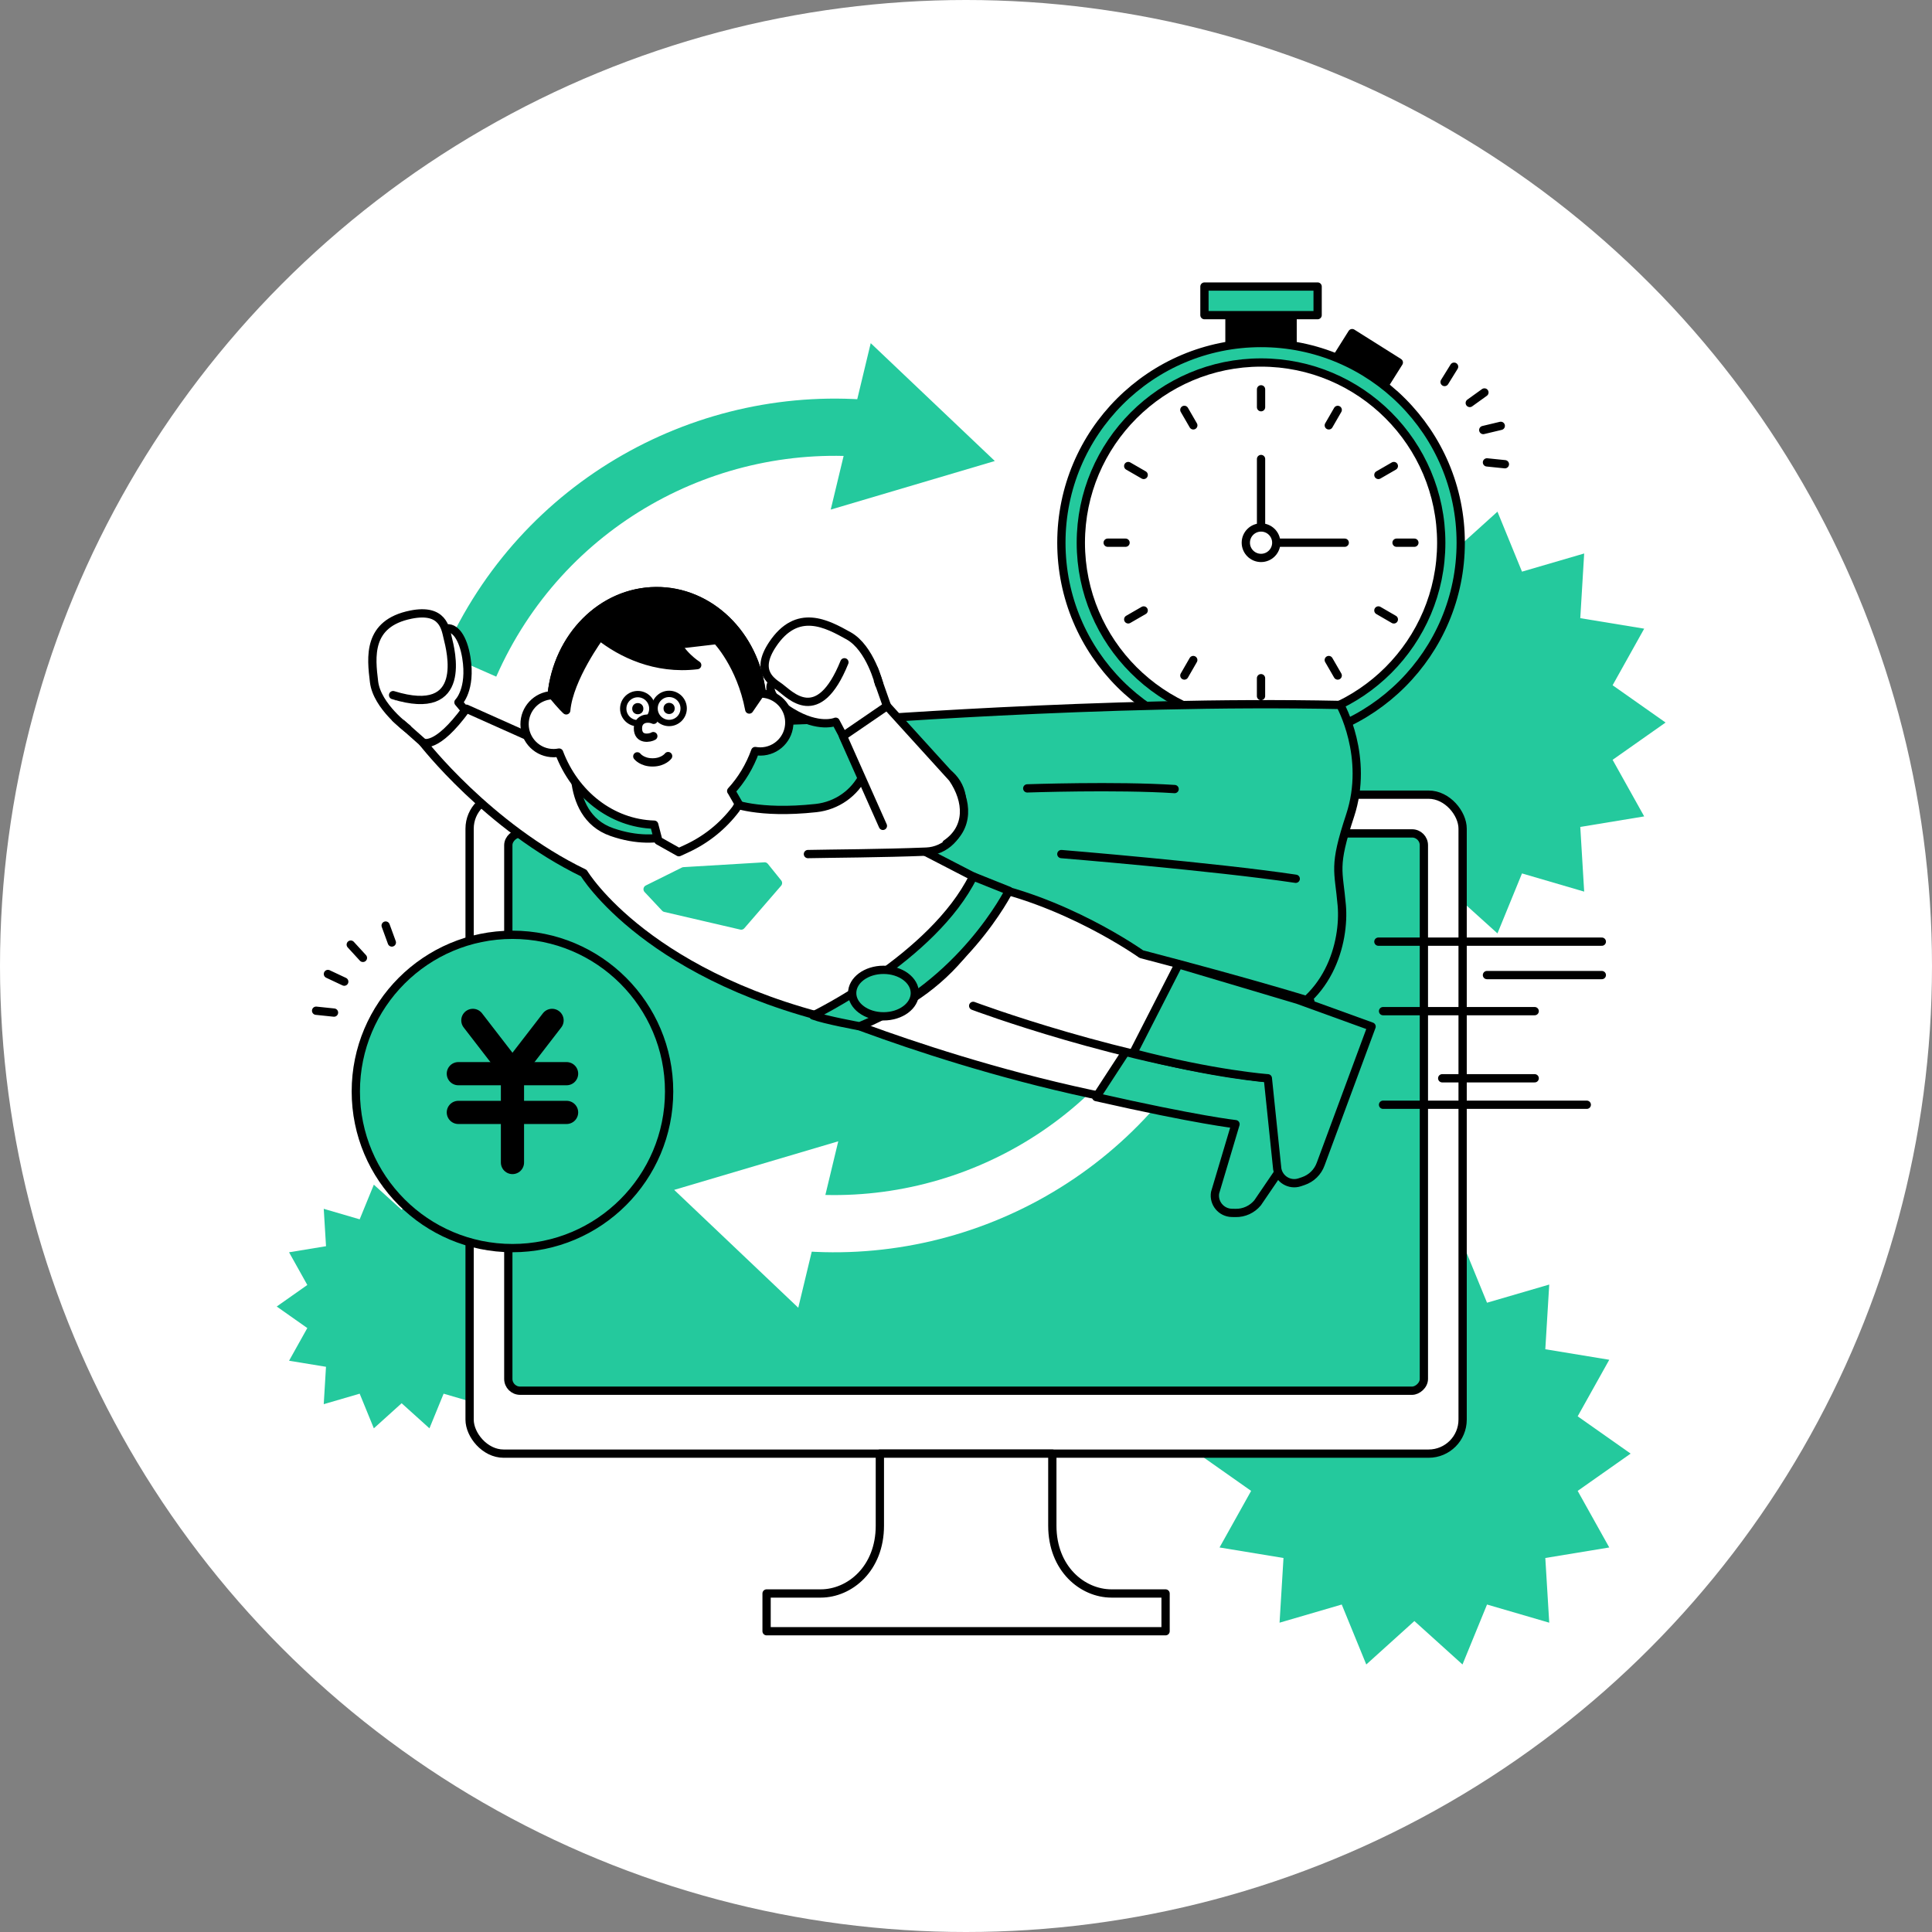 <?xml version="1.0" encoding="UTF-8"?>
<svg id="_レイヤー_2" data-name="レイヤー_2" xmlns="http://www.w3.org/2000/svg" width="600" height="600" viewBox="0 0 600 600">
  <rect x="0" y="0" width="600" height="600" fill="#808080" stroke="none"/>
  <g id="_テキスト" data-name="テキスト">
    <g>
      <circle cx="300" cy="300" r="300" fill="#fff"/>
      <g>
        <polygon points="517.26 224.39 500.81 235.97 510.62 253.54 490.77 256.81 491.98 276.9 472.67 271.25 465.05 289.88 450.11 276.39 435.17 289.88 427.55 271.25 408.23 276.9 409.45 256.81 389.59 253.54 399.4 235.97 382.95 224.39 399.4 212.81 389.59 195.24 409.45 191.97 408.23 171.89 427.55 177.53 435.17 158.9 450.11 172.4 465.05 158.9 472.67 177.53 491.98 171.89 490.77 191.98 510.62 195.24 500.81 212.81 517.26 224.39" fill="#24c99d"/>
        <polygon points="506.41 451.43 489.96 463.01 499.77 480.58 479.91 483.85 481.13 503.94 461.81 498.3 454.19 516.92 439.25 503.43 424.31 516.92 416.69 498.3 397.38 503.94 398.6 483.85 378.74 480.58 388.55 463.01 372.1 451.43 388.55 439.85 378.74 422.29 398.6 419.02 397.38 398.93 416.69 404.57 424.31 385.95 439.25 399.44 454.19 385.95 461.81 404.57 481.13 398.93 479.91 419.02 499.77 422.29 489.96 439.85 506.41 451.43" fill="#24c99d"/>
        <polygon points="163.53 405.75 154.03 412.44 159.69 422.59 148.22 424.47 148.93 436.08 137.77 432.82 133.37 443.58 124.73 435.79 116.1 443.58 111.7 432.82 100.54 436.08 101.24 424.47 89.77 422.59 95.44 412.44 85.94 405.75 95.44 399.06 89.77 388.91 101.25 387.02 100.54 375.41 111.7 378.67 116.1 367.91 124.73 375.71 133.36 367.91 137.77 378.67 148.93 375.41 148.22 387.02 159.69 388.91 154.03 399.06 163.53 405.75" fill="#24c99d"/>
        <g>
          <rect x="145.84" y="246.79" width="308.39" height="204.65" rx="10.56" ry="10.56" fill="#fff" stroke="#000" stroke-linecap="round" stroke-linejoin="round" stroke-width="2.57"/>
          <rect x="213.5" y="203.19" width="173.08" height="284.34" rx="3.67" ry="3.67" transform="translate(645.39 45.32) rotate(90)" fill="#24c99d" stroke="#000" stroke-linecap="round" stroke-linejoin="round" stroke-width="2.57"/>
          <g>
            <path d="M345.2,494.87c-9.06,0-18.39-7.73-18.39-21.05v-22.38h-53.56v22.38c0,13.32-9.33,21.05-18.39,21.05h-16.79v11.72h123.91v-11.72h-16.79Z" fill="#fff"/>
            <path d="M345.2,494.87c-9.06,0-18.39-7.73-18.39-21.05v-22.38h-53.56v22.38c0,13.32-9.33,21.05-18.39,21.05h-16.79v11.72h123.91v-11.72h-16.79Z" fill="none" stroke="#000" stroke-linecap="round" stroke-linejoin="round" stroke-width="2.57"/>
          </g>
        </g>
        <g>
          <g>
            <path d="M145.98,206.56c22.19-50.44,73.98-78.66,126-73.22" fill="none" stroke="#24c99d" stroke-miterlimit="10" stroke-width="17.77"/>
            <polygon points="257.99 158.26 308.95 143.17 270.41 106.57 257.99 158.26" fill="#24c99d"/>
          </g>
          <g>
            <path d="M372.34,306.14c-22.19,50.44-73.98,78.66-126,73.22" fill="none" stroke="#fff" stroke-miterlimit="10" stroke-width="17.77"/>
            <polygon points="260.33 354.44 209.37 369.53 247.91 406.13 260.33 354.44" fill="#fff"/>
          </g>
          <g>
            <rect x="381.82" y="97.87" width="19.61" height="13.69" stroke="#000" stroke-linecap="round" stroke-linejoin="round" stroke-width="2.57"/>
            <rect x="374.05" y="88.99" width="35.15" height="8.88" fill="#24c99d" stroke="#000" stroke-linecap="round" stroke-linejoin="round" stroke-width="2.57"/>
            <rect x="415.72" y="107.18" width="17.13" height="10.82" transform="translate(125.2 -208.72) rotate(32.19)" stroke="#000" stroke-linecap="round" stroke-linejoin="round" stroke-width="2.57"/>
            <circle cx="391.63" cy="168.54" r="62.01" fill="#24c99d" stroke="#000" stroke-linecap="round" stroke-linejoin="round" stroke-width="2.57"/>
            <path d="M391.63,224.51c-30.86,0-55.97-25.1-55.97-55.96s25.11-55.97,55.97-55.97,55.96,25.11,55.96,55.97-25.1,55.96-55.96,55.96Z" fill="#fff" stroke="#000" stroke-linecap="round" stroke-linejoin="round" stroke-width="2.57"/>
            <g>
              <line x1="391.63" y1="120.91" x2="391.63" y2="126.46" stroke="#000" stroke-linecap="round" stroke-linejoin="round" stroke-width="2.57"/>
              <line x1="367.81" y1="127.29" x2="370.59" y2="132.1" stroke="#000" stroke-linecap="round" stroke-linejoin="round" stroke-width="2.57"/>
              <line x1="350.38" y1="144.73" x2="355.18" y2="147.5" stroke="#000" stroke-linecap="round" stroke-linejoin="round" stroke-width="2.57"/>
              <line x1="344" y1="168.54" x2="349.55" y2="168.54" stroke="#000" stroke-linecap="round" stroke-linejoin="round" stroke-width="2.57"/>
              <line x1="350.38" y1="192.35" x2="355.18" y2="189.58" stroke="#000" stroke-linecap="round" stroke-linejoin="round" stroke-width="2.57"/>
              <line x1="367.81" y1="209.79" x2="370.58" y2="204.98" stroke="#000" stroke-linecap="round" stroke-linejoin="round" stroke-width="2.57"/>
              <line x1="391.62" y1="216.17" x2="391.62" y2="210.62" stroke="#000" stroke-linecap="round" stroke-linejoin="round" stroke-width="2.57"/>
              <line x1="415.44" y1="209.79" x2="412.66" y2="204.98" stroke="#000" stroke-linecap="round" stroke-linejoin="round" stroke-width="2.57"/>
              <line x1="432.87" y1="192.36" x2="428.07" y2="189.58" stroke="#000" stroke-linecap="round" stroke-linejoin="round" stroke-width="2.57"/>
              <line x1="439.25" y1="168.54" x2="433.71" y2="168.54" stroke="#000" stroke-linecap="round" stroke-linejoin="round" stroke-width="2.57"/>
              <line x1="432.87" y1="144.73" x2="428.07" y2="147.5" stroke="#000" stroke-linecap="round" stroke-linejoin="round" stroke-width="2.57"/>
              <line x1="415.44" y1="127.3" x2="412.67" y2="132.1" stroke="#000" stroke-linecap="round" stroke-linejoin="round" stroke-width="2.57"/>
            </g>
            <polyline points="391.63 142.55 391.63 168.54 417.62 168.54" fill="none" stroke="#000" stroke-linecap="round" stroke-linejoin="round" stroke-width="2.57"/>
            <circle cx="391.63" cy="168.54" r="4.73" fill="#fff" stroke="#000" stroke-linecap="round" stroke-linejoin="round" stroke-width="2.57"/>
          </g>
          <g>
            <path d="M257.9,315.23s65.04,26.75,126.54,31.36c0,0,7.49-6.17,10.34-15.05l-68.3-39.92-27.45-13.86-41.13,37.47" fill="#fff" stroke="#000" stroke-linecap="round" stroke-linejoin="round" stroke-width="2.57"/>
            <path d="M340.44,340.7l16.34-25.07,37.03,13.63,15.53,5.61,1.97,8.22-20.76,30.47c-1.69,2.03-4.21,3.19-6.85,3.13l-1.16-.02c-3.28-.07-5.73-3.04-5.18-6.27l6.34-21.28s-11.64-1.24-43.26-8.41Z" fill="#24c99d" stroke="#000" stroke-linecap="round" stroke-linejoin="round" stroke-width="2.57"/>
            <path d="M259.53,224.14s83.33-6.76,156.69-5.21c0,0,9.1,16.11,3.06,34.38-5.33,16.12-3.52,16.8-2.58,27.88.95,11.07-3.65,31.04-24.56,36.69l-127.39-39.86-5.22-53.88Z" fill="#24c99d" stroke="#000" stroke-linecap="round" stroke-linejoin="round" stroke-width="2.57"/>
            <path d="M142.38,218.11s4.05-3.94,2.45-13.88c-.98-6.06-3.54-9.81-6.54-8.99l-19.8,11.09,4.35,16.7,11.64,10.34,14.52-7.32-6.62-7.94Z" fill="#fff" stroke="#000" stroke-linecap="round" stroke-linejoin="round" stroke-width="2.57"/>
            <path d="M302.23,312.38s46.61,17.5,91.51,22.49c0,0,13.3-9.15,13.19-23.92,0,0-17.99-5.63-52.47-14.63,0,0-24.21-17.28-52.23-22.09" fill="#fff" stroke="#000" stroke-linecap="round" stroke-linejoin="round" stroke-width="2.57"/>
            <path d="M202.72,236.77c15.54-1.78,35.23,2.53,50.13,10.05,14.89,7.52,57.05,29.35,57.05,29.35-11.08,33.78-44.14,42.11-44.14,42.11-64.39-13.55-84.46-47.13-84.46-47.13-29.72-14.39-49.98-40.57-49.98-40.57,0,0,4.09,2.51,13.52-10.48l42.6,19.04" fill="#fff" stroke="#000" stroke-linecap="round" stroke-linejoin="round" stroke-width="2.57"/>
            <path d="M250.91,265.24c7.32-.16,23.03-.21,36.75-.76,5.95-.24,10.72-5.01,10.97-10.97l.16-3.83c.27-6.32-4.64-11.66-10.96-11.93l-32.74-1.39-30.31.23" fill="#fff" stroke="#000" stroke-linecap="round" stroke-linejoin="round" stroke-width="2.57"/>
            <path d="M126.5,226.22s-9.41-6.83-10.34-14.48-2.15-18.12,11.43-20.86c10.04-2.03,10.75,4.36,11.43,7.13.94,3.83,6.67,25.17-16.94,17.87" fill="#fff" stroke="#000" stroke-linecap="round" stroke-linejoin="round" stroke-width="2.57"/>
            <path d="M227.13,249.3s8.16,3.63,26.31,1.65c6.44-.7,12.07-4.66,14.83-10.52l8.38-17.83-49.52,1.87v24.84Z" fill="#24c99d" stroke="#000" stroke-linecap="round" stroke-linejoin="round" stroke-width="2.57"/>
            <path d="M179.1,230.33s-4.83,22.61,10.91,28.08c15.74,5.47,25.37-1.97,25.37-1.97" fill="#24c99d" stroke="#000" stroke-linecap="round" stroke-linejoin="round" stroke-width="2.57"/>
            <path d="M259.53,224.14s-5.18,2.26-13.78-2.98c-5.24-3.19-7.74-6.99-5.85-9.45l17.74-14.14,13.82,10.34,5.17,14.68-12.27,10.68-4.84-9.13Z" fill="#fff" stroke="#000" stroke-linecap="round" stroke-linejoin="round" stroke-width="2.57"/>
            <path d="M273.04,212.51s-2.77-11.29-9.5-15.05c-6.73-3.75-15.97-8.84-23.64,2.7-5.67,8.53-.02,11.6,2.29,13.27,3.19,2.31,11.92,12.32,20.05-7.75" fill="#fff" stroke="#000" stroke-linecap="round" stroke-linejoin="round" stroke-width="2.57"/>
            <path d="M274.19,256.48l-12.39-27.85,13.67-9.36,20.34,22.4c4.9,7.16,5.23,15.47-1.93,20.37h0" fill="#fff" stroke="#000" stroke-linecap="round" stroke-linejoin="round" stroke-width="2.57"/>
            <path d="M402.97,310.47l22.99,8.33-15.82,42.73c-.9,2.48-2.88,4.42-5.39,5.27l-1.1.37c-3.11,1.05-6.42-.92-6.99-4.15l-2.92-28.15s-16.48-1.16-41.83-7.81l14.1-27.58,36.96,11,22.99,8.33" fill="#24c99d" stroke="#000" stroke-linecap="round" stroke-linejoin="round" stroke-width="2.57"/>
            <path d="M266.97,318.72s-10.7-1.94-14.43-3.34c0,0,37.27-18.03,49.69-43.19l11.1,4.44s-14.52,29.12-46.36,42.09Z" fill="#24c99d" stroke="#000" stroke-linecap="round" stroke-linejoin="round" stroke-width="2.57"/>
            <ellipse cx="274.38" cy="308.41" rx="9.73" ry="7.22" fill="#24c99d" stroke="#000" stroke-linecap="round" stroke-linejoin="round" stroke-width="2.57"/>
            <g>
              <g>
                <path d="M236.6,215.4c-2.03-18.04-16.02-31.96-32.89-31.83s-30.64,14.26-32.39,32.33c-4.72.31-8.44,4.25-8.41,9.05.04,4.98,4.1,8.98,9.08,8.94.56,0,1.11-.07,1.65-.17,4.85,12.88,16.22,22,29.53,22.39l1.29,4.97,6.37,3.58,2.39-1.1c6.05-2.78,11.31-7.01,15.32-12.33l.89-1.53-2.32-4.04h-.03c3.21-3.49,5.77-7.71,7.46-12.42.54.09,1.09.15,1.65.14,4.98-.04,8.98-4.1,8.94-9.08-.04-4.8-3.82-8.68-8.55-8.92Z" fill="#fff"/>
                <path d="M236.6,215.4c-2.03-18.04-16.02-31.96-32.89-31.83s-30.64,14.26-32.39,32.33c-4.72.31-8.44,4.25-8.41,9.05.04,4.98,4.1,8.98,9.08,8.94.56,0,1.11-.07,1.65-.17,4.85,12.88,16.22,22,29.53,22.39l1.29,4.97,6.37,3.58,2.39-1.1c6.05-2.78,11.31-7.01,15.32-12.33l.89-1.53-2.32-4.04h-.03c3.21-3.49,5.77-7.71,7.46-12.42.54.09,1.09.15,1.65.14,4.98-.04,8.98-4.1,8.94-9.08-.04-4.8-3.82-8.68-8.55-8.92Z" fill="none" stroke="#000" stroke-linecap="round" stroke-linejoin="round" stroke-width="2.57"/>
              </g>
              <g>
                <g>
                  <circle cx="198.07" cy="220.08" r="4.52" fill="none" stroke="#000" stroke-linecap="round" stroke-linejoin="round" stroke-width="1.97"/>
                  <circle cx="198.07" cy="220.08" r="1.24" stroke="#000" stroke-linecap="round" stroke-linejoin="round" stroke-width=".99"/>
                </g>
                <g>
                  <circle cx="207.8" cy="220.01" r="4.52" fill="none" stroke="#000" stroke-linecap="round" stroke-linejoin="round" stroke-width="1.97"/>
                  <circle cx="207.8" cy="220.01" r="1.24" stroke="#000" stroke-linecap="round" stroke-linejoin="round" stroke-width=".99"/>
                </g>
              </g>
              <path d="M207.49,234.81s-1.42,1.93-4.77,1.96c-3.35.03-4.8-1.88-4.8-1.88" fill="#fff" stroke="#000" stroke-linecap="round" stroke-linejoin="round" stroke-width="2.57"/>
              <path d="M203,223.55s-1.09-.56-2.51-.32c-1.08.19-2.35.96-2.37,2.88-.04,3.88,3.82,3.09,4.77,2.5" fill="#fff" stroke="#000" stroke-linecap="round" stroke-linejoin="round" stroke-width="2.57"/>
              <path d="M236.51,214.79l-3.82,5.56c-2.62-13.87-10.11-21.57-10.11-21.57l-11.35,1.33c-5.26.62-10.59.4-15.79-.64l-9.13-1.82s-9.58,12.98-10.46,22.96c0,0-1.25-1.05-4.51-5.03,1.9-17.92,15.62-31.87,32.37-32,16.64-.13,30.53,13.46,32.79,31.21Z" stroke="#000" stroke-linecap="round" stroke-linejoin="round" stroke-width="2.57"/>
              <path d="M186.31,197.65c6.54,5.14,17.15,10.48,30.21,8.91,0,0-5.27-3.28-7.47-8.99" stroke="#000" stroke-linecap="round" stroke-linejoin="round" stroke-width="2.57"/>
            </g>
          </g>
          <g>
            <circle cx="159.15" cy="338.96" r="48.65" fill="#24c99d" stroke="#000" stroke-linecap="round" stroke-linejoin="round" stroke-width="2.57"/>
            <g>
              <polyline points="171.45 316.89 159.15 332.83 146.85 316.89" fill="none" stroke="#000" stroke-linecap="round" stroke-linejoin="round" stroke-width="7.2"/>
              <line x1="142.34" y1="333.44" x2="175.96" y2="333.44" fill="none" stroke="#000" stroke-linecap="round" stroke-linejoin="round" stroke-width="7.2"/>
              <line x1="142.34" y1="345.47" x2="175.96" y2="345.47" fill="none" stroke="#000" stroke-linecap="round" stroke-linejoin="round" stroke-width="7.2"/>
              <line x1="159.15" y1="333.44" x2="159.15" y2="361.03" fill="none" stroke="#000" stroke-linecap="round" stroke-linejoin="round" stroke-width="7.2"/>
            </g>
          </g>
          <g>
            <line x1="451.58" y1="113.88" x2="448.63" y2="118.64" fill="#24c99d" stroke="#000" stroke-linecap="round" stroke-linejoin="round" stroke-width="2.57"/>
            <line x1="461" y1="121.88" x2="456.45" y2="125.15" fill="#24c99d" stroke="#000" stroke-linecap="round" stroke-linejoin="round" stroke-width="2.57"/>
            <line x1="467.36" y1="144.17" x2="461.79" y2="143.6" fill="#24c99d" stroke="#000" stroke-linecap="round" stroke-linejoin="round" stroke-width="2.57"/>
            <line x1="466.08" y1="132.25" x2="460.64" y2="133.55" fill="#24c99d" stroke="#000" stroke-linecap="round" stroke-linejoin="round" stroke-width="2.57"/>
          </g>
          <g>
            <line x1="119.77" y1="287.44" x2="121.69" y2="292.7" fill="#24c99d" stroke="#000" stroke-linecap="round" stroke-linejoin="round" stroke-width="2.57"/>
            <line x1="108.93" y1="293.36" x2="112.71" y2="297.48" fill="#24c99d" stroke="#000" stroke-linecap="round" stroke-linejoin="round" stroke-width="2.57"/>
            <line x1="98.17" y1="313.89" x2="103.73" y2="314.47" fill="#24c99d" stroke="#000" stroke-linecap="round" stroke-linejoin="round" stroke-width="2.57"/>
            <line x1="101.84" y1="302.48" x2="106.91" y2="304.86" fill="#24c99d" stroke="#000" stroke-linecap="round" stroke-linejoin="round" stroke-width="2.57"/>
          </g>
          <path d="M319.02,244.84s27.75-.96,45.77.21" fill="none" stroke="#000" stroke-linecap="round" stroke-linejoin="round" stroke-width="2.57"/>
          <path d="M329.61,265.24s47.43,3.88,72.79,7.67" fill="none" stroke="#000" stroke-linecap="round" stroke-linejoin="round" stroke-width="2.57"/>
          <line x1="428.07" y1="292.44" x2="497.46" y2="292.44" fill="none" stroke="#000" stroke-linecap="round" stroke-linejoin="round" stroke-width="2.57"/>
          <line x1="429.52" y1="314.02" x2="476.61" y2="314.02" fill="none" stroke="#000" stroke-linecap="round" stroke-linejoin="round" stroke-width="2.57"/>
          <line x1="429.52" y1="343.09" x2="492.79" y2="343.09" fill="none" stroke="#000" stroke-linecap="round" stroke-linejoin="round" stroke-width="2.57"/>
          <line x1="447.89" y1="334.87" x2="476.61" y2="334.87" fill="none" stroke="#000" stroke-linecap="round" stroke-linejoin="round" stroke-width="2.57"/>
          <line x1="461.79" y1="302.82" x2="497.46" y2="302.82" fill="none" stroke="#000" stroke-linecap="round" stroke-linejoin="round" stroke-width="2.57"/>
          <polygon points="201.12 276.15 212.33 270.58 237.46 269.08 241.61 274.23 230.18 287.44 206.56 281.95 201.12 276.15" fill="#24c99d" stroke="#24c99d" stroke-linecap="round" stroke-linejoin="round" stroke-width="2.57"/>
        </g>
      </g>
    </g>
  </g>
</svg>